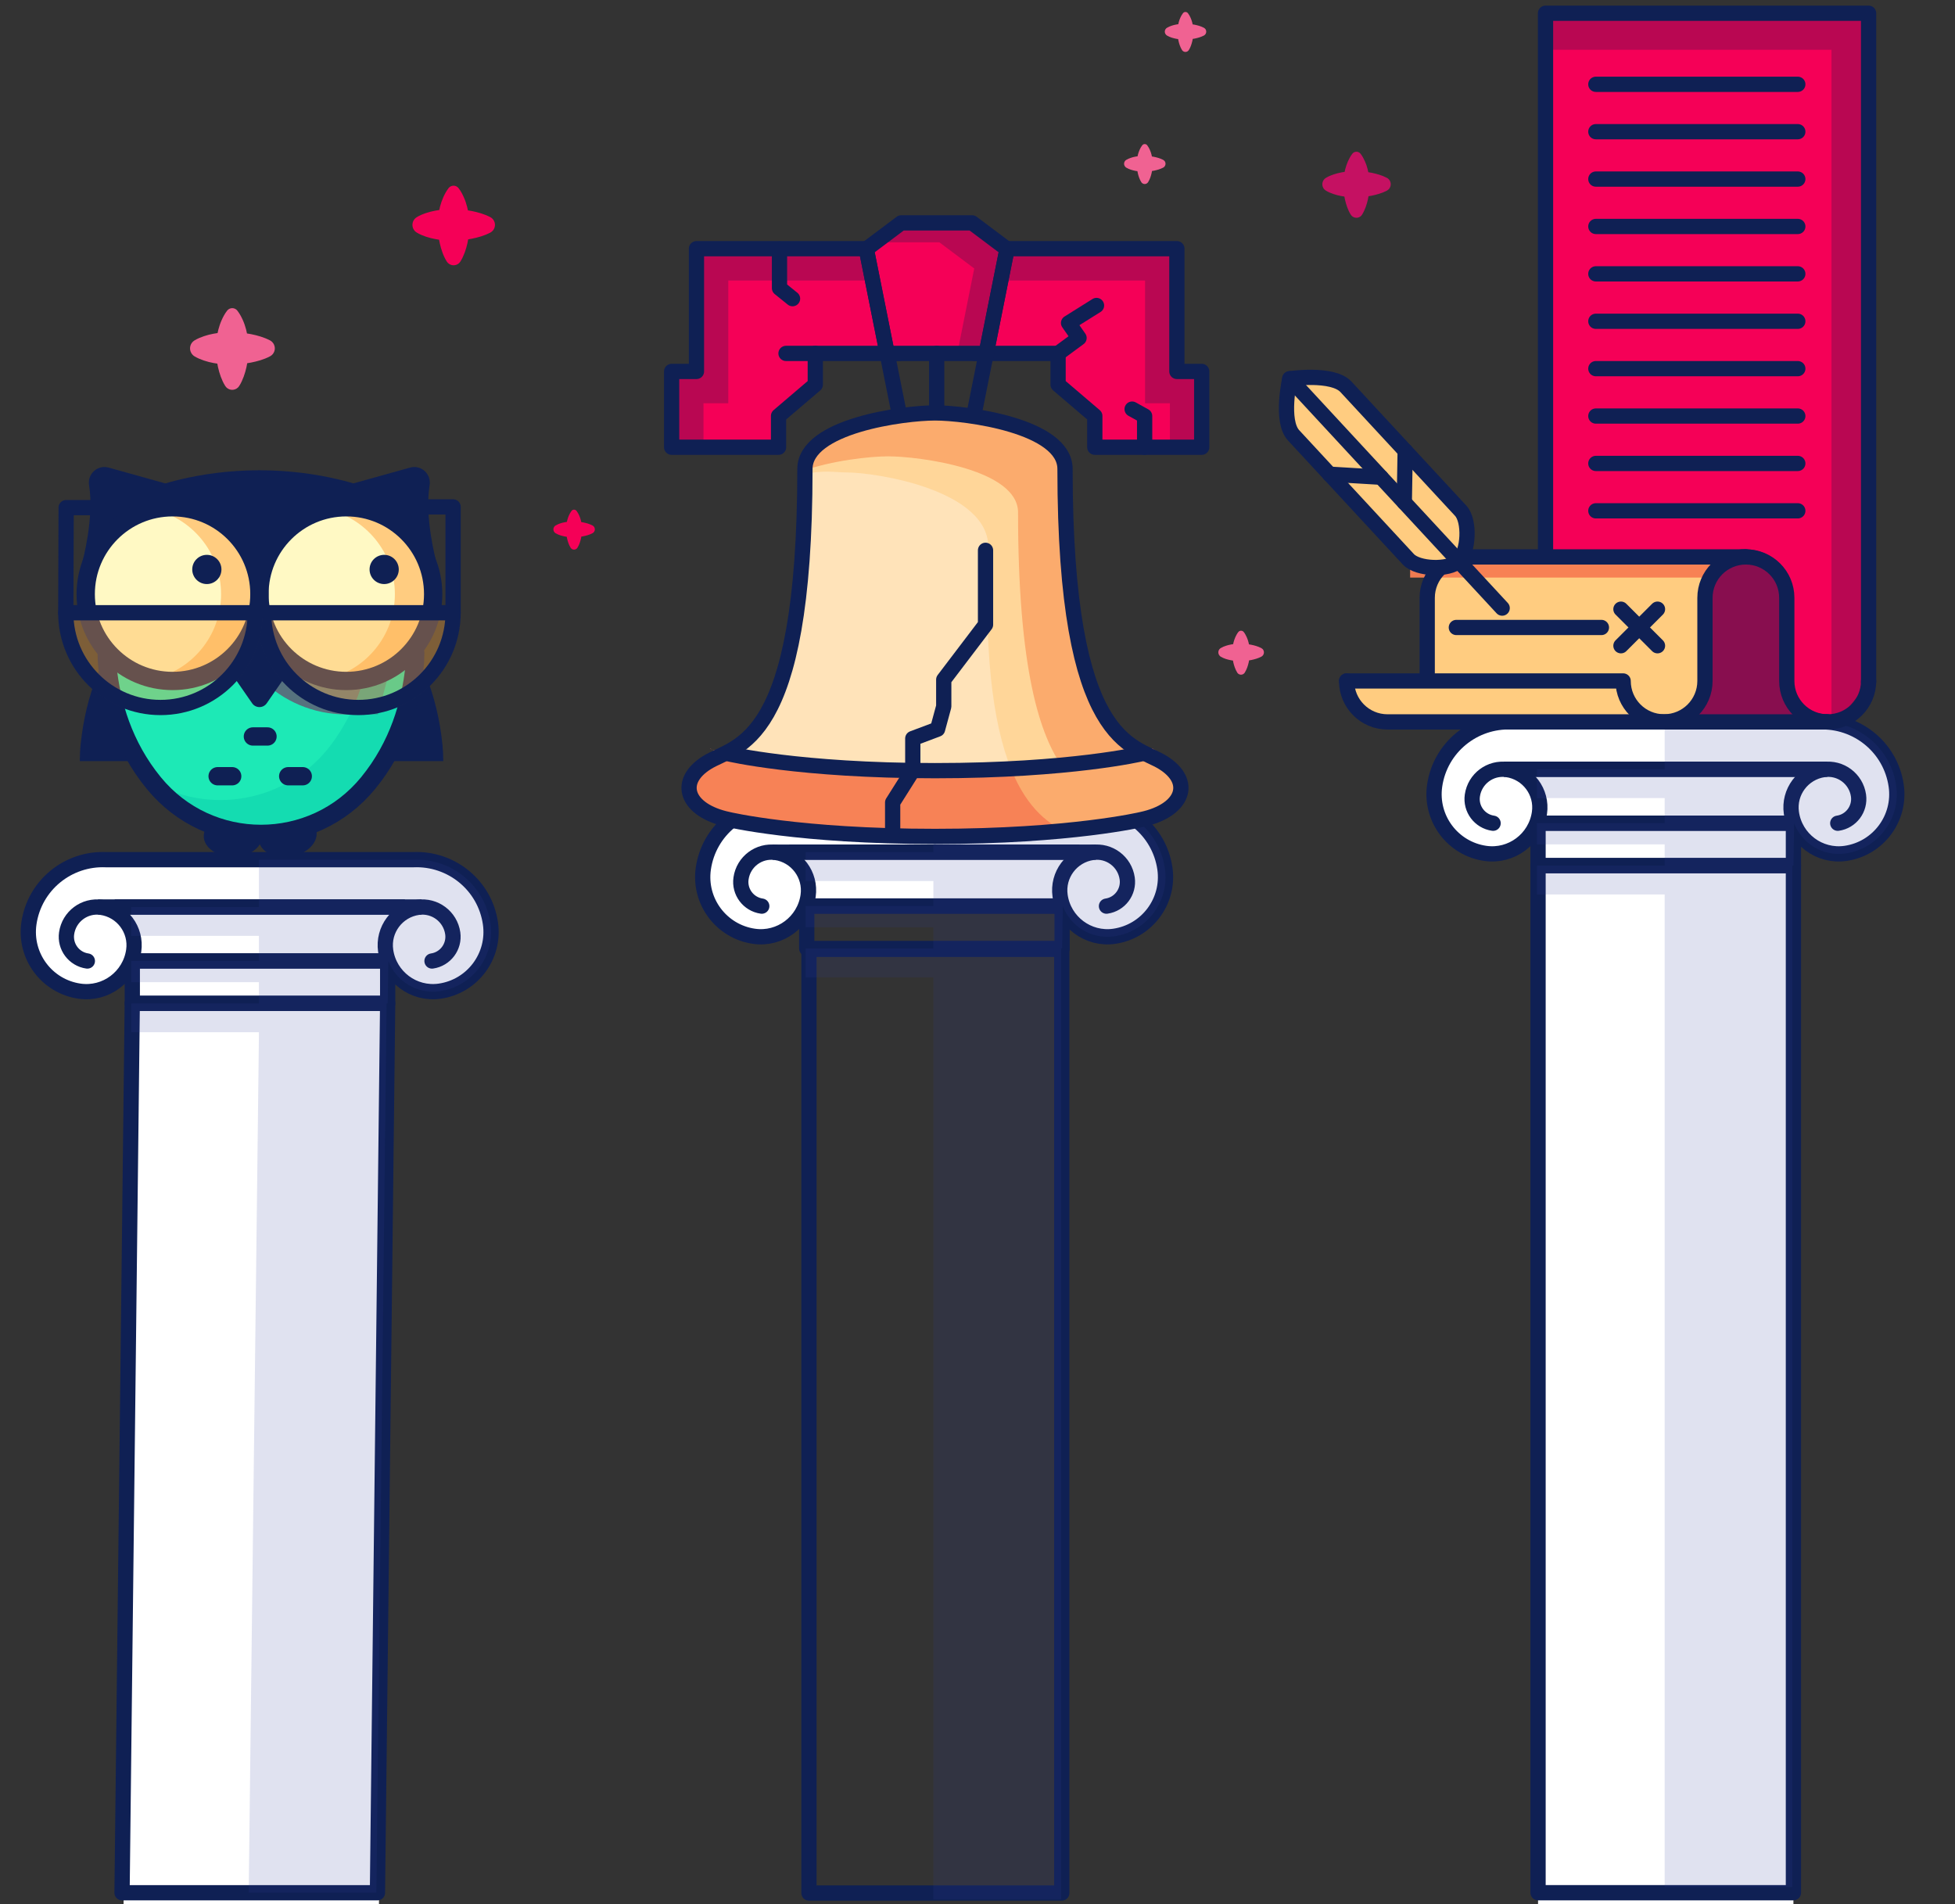 <svg width="348" height="339" viewBox="0 0 348 339" fill="none" xmlns="http://www.w3.org/2000/svg">
<rect x="0" y="0" width="348" height="339" fill="#333333" stroke="none"/>
<g clip-path="url(#clip0)">
<path d="M143.863 146.017H188.995V154.616H143.863V146.017Z" fill="white"/>
<path d="M23.503 171.067H68.634V179.665H23.503V171.067Z" fill="white"/>
<path d="M273.591 146.54H319.238V154.731H273.591V146.54Z" fill="white"/>
<path d="M265.779 146.553C263.397 146.214 261.741 144.001 262.087 141.619C262.514 138.64 265.276 136.57 268.256 136.998C271.982 137.534 274.567 140.988 274.031 144.707C273.359 149.363 269.043 152.593 264.394 151.921C258.578 151.087 254.54 145.691 255.375 139.868C256.359 133.041 262.358 128.222 269.104 128.514H323.805C330.55 128.222 336.55 133.041 337.534 139.868C338.369 145.684 334.331 151.08 328.514 151.921C323.859 152.593 319.543 149.363 318.877 144.707C318.341 140.981 320.927 137.534 324.653 136.998C327.632 136.57 330.394 138.64 330.822 141.619C331.161 144.001 329.512 146.214 327.13 146.553" fill="white"/>
<path d="M273.781 154.093H319.238V366.943H273.781V154.093Z" fill="white"/>
<path d="M273.781 154.093H319.238V336.943H273.781V154.093Z" stroke="#0F2054" stroke-width="2.715" stroke-miterlimit="10" stroke-linejoin="round"/>
<path d="M273.781 146.54H319.238V154.1H273.781V146.54Z" stroke="#0F2054" stroke-width="2.715" stroke-miterlimit="10" stroke-linejoin="round"/>
<path d="M273.78 146.54H318.864" stroke="#0F2054" stroke-width="2.715" stroke-miterlimit="10" stroke-linejoin="round"/>
<path d="M322.305 136.943H270.659" stroke="#0F2054" stroke-width="2.715" stroke-miterlimit="10" stroke-linejoin="round"/>
<path d="M325.271 136.943H267.693" stroke="#0F2054" stroke-width="2.715" stroke-miterlimit="10" stroke-linejoin="round"/>
<path d="M265.779 146.553C263.397 146.214 261.741 144.001 262.087 141.619C262.514 138.64 265.276 136.57 268.256 136.998C271.982 137.534 274.567 140.988 274.031 144.707C273.359 149.363 269.043 152.593 264.394 151.921C258.578 151.087 254.54 145.691 255.375 139.868C256.359 133.041 262.358 128.222 269.104 128.514H323.805C330.55 128.222 336.55 133.041 337.534 139.868C338.369 145.684 334.331 151.08 328.514 151.921C323.859 152.593 319.543 149.363 318.877 144.707C318.341 140.981 320.927 137.534 324.653 136.998C327.632 136.57 330.394 138.64 330.822 141.619C331.161 144.001 329.512 146.214 327.13 146.553" stroke="#0F2054" stroke-width="2.715" stroke-miterlimit="10" stroke-linecap="round" stroke-linejoin="round"/>
<path opacity="0.15" d="M273.59 142.081V136.943H296.319V128.521H323.805C330.551 128.229 336.55 133.048 337.534 139.875C338.369 145.691 334.331 151.087 328.515 151.928C324.504 152.505 320.751 150.184 319.36 146.553L319.237 154.093H319.047V335.943H296.319V159.733V159.231H273.59V154.093H296.319V150.313H273.59V146.533H296.319V142.081H273.59Z" fill="#303F9F"/>
<path d="M135.598 161.31C133.216 160.97 131.56 158.758 131.907 156.376C132.334 153.396 135.096 151.326 138.076 151.754C141.801 152.29 144.387 155.745 143.851 159.464C143.179 164.119 138.863 167.35 134.214 166.678C128.398 165.843 124.36 160.448 125.195 154.625C126.179 147.797 132.178 142.979 138.924 143.271H193.631C200.377 142.979 206.376 147.797 207.36 154.625C208.195 160.441 204.157 165.836 198.341 166.678C193.685 167.35 189.369 164.119 188.704 159.464C188.168 155.738 190.754 152.29 194.479 151.754C197.459 151.326 200.221 153.396 200.648 156.376C200.988 158.758 199.339 160.97 196.957 161.31" fill="white"/>
<path d="M144 169H189V337H144V169Z" stroke="#0F2054" stroke-width="2.715" stroke-miterlimit="10" stroke-linejoin="round"/>
<path d="M143.6 161.289H189.057V168.85H143.6V161.289Z" stroke="#0F2054" stroke-width="2.715" stroke-miterlimit="10" stroke-linejoin="round"/>
<path d="M143.6 161.289H188.684" stroke="#0F2054" stroke-width="2.715" stroke-miterlimit="10" stroke-linejoin="round"/>
<path d="M192.125 151.7H140.478" stroke="#0F2054" stroke-width="2.715" stroke-miterlimit="10" stroke-linejoin="round"/>
<path d="M195.097 151.7H137.512" stroke="#0F2054" stroke-width="2.715" stroke-miterlimit="10" stroke-linejoin="round"/>
<path d="M135.598 161.31C133.216 160.97 131.56 158.758 131.907 156.376C132.334 153.396 135.096 151.326 138.076 151.754C141.801 152.29 144.387 155.745 143.851 159.464C143.179 164.119 138.863 167.35 134.214 166.678C128.398 165.843 124.36 160.448 125.195 154.625C126.179 147.797 132.178 142.979 138.924 143.271H193.631C200.377 142.979 206.376 147.797 207.36 154.625C208.195 160.441 204.157 165.836 198.341 166.678C193.685 167.35 189.369 164.119 188.704 159.464C188.168 155.738 190.754 152.29 194.479 151.754C197.459 151.326 200.221 153.396 200.648 156.376C200.988 158.758 199.339 160.97 196.957 161.31" stroke="#0F2054" stroke-width="2.715" stroke-miterlimit="10" stroke-linecap="round" stroke-linejoin="round"/>
<path opacity="0.15" d="M143.41 156.837V151.7H166.145V143.278H193.631C200.377 142.986 206.376 147.804 207.36 154.632C208.195 160.448 204.157 165.843 198.341 166.685C194.33 167.262 190.577 164.941 189.186 161.31L189.064 168.85H188.874V338.126H166.145V174.489V173.987H143.417V168.85H166.145V165.07H143.417V161.289H166.145V156.837H143.41Z" fill="#303F9F"/>
<path opacity="0.15" d="M199.454 143.264C199.454 143.264 201.334 144.051 202.169 144.771C202.149 144.737 202.128 144.703 202.108 144.669C197.71 145.639 184.429 148.585 165.752 148.585C141.551 148.585 130.434 144.194 130.434 144.194L138.239 143.271L144.482 143.318L159.366 142.382H191.453L197.35 144.133L199.454 143.264Z" fill="#303F9F"/>
<path d="M15.549 171.08C13.167 170.741 11.511 168.528 11.857 166.146C12.284 163.167 15.047 161.097 18.026 161.524C21.752 162.061 24.338 165.515 23.801 169.234C23.13 173.89 18.813 177.12 14.164 176.448C8.348 175.614 4.31 170.218 5.145 164.395C6.129 157.568 12.128 152.749 18.874 153.041H73.575C80.321 152.749 86.32 157.568 87.304 164.395C88.139 170.211 84.101 175.607 78.285 176.448C73.629 177.12 69.313 173.89 68.648 169.234C68.111 165.508 70.697 162.061 74.423 161.524C77.402 161.097 80.165 163.167 80.592 166.146C80.931 168.528 79.282 170.741 76.9 171.08" fill="white"/>
<path d="M21.724 366.949H67.188L69.007 178.627H23.543L21.724 366.949Z" fill="white"/>
<path d="M21.724 336.949H67.188L69.007 178.627H23.543L21.724 336.949Z" stroke="#0F2054" stroke-width="2.715" stroke-miterlimit="10" stroke-linejoin="round"/>
<path d="M23.55 171.066H69.007V178.627H23.55V171.066Z" stroke="#0F2054" stroke-width="2.715" stroke-miterlimit="10" stroke-linejoin="round"/>
<path d="M23.544 171.066H68.635" stroke="#0F2054" stroke-width="2.715" stroke-miterlimit="10" stroke-linejoin="round"/>
<path d="M72.076 161.47H20.422" stroke="#0F2054" stroke-width="2.715" stroke-miterlimit="10" stroke-linejoin="round"/>
<path d="M75.041 161.47H17.456" stroke="#0F2054" stroke-width="2.715" stroke-miterlimit="10" stroke-linejoin="round"/>
<path d="M15.549 171.08C13.167 170.741 11.511 168.528 11.857 166.146C12.284 163.167 15.047 161.097 18.026 161.524C21.752 162.061 24.338 165.515 23.801 169.234C23.13 173.89 18.813 177.12 14.164 176.448C8.348 175.614 4.31 170.218 5.145 164.395C6.129 157.568 12.128 152.749 18.874 153.041H73.575C80.321 152.749 86.32 157.568 87.304 164.395C88.139 170.211 84.101 175.607 78.285 176.448C73.629 177.12 69.313 173.89 68.648 169.234C68.111 165.508 70.697 162.061 74.423 161.524C77.402 161.097 80.165 163.167 80.592 166.146C80.931 168.528 79.282 170.741 76.9 171.08" stroke="#0F2054" stroke-width="2.715" stroke-miterlimit="10" stroke-linecap="round" stroke-linejoin="round"/>
<path opacity="0.15" d="M23.36 166.608V161.47H46.089V153.048H73.574C80.32 152.756 86.32 157.575 87.304 164.402C88.139 170.218 84.1 175.613 78.284 176.455C74.273 177.032 70.52 174.711 69.129 171.08L69.007 178.62H68.817L66.998 336.943H44.27L46.089 184.26V183.757H23.36V178.62H46.089V174.84H23.36V171.06H46.089V166.608H23.36Z" fill="#303F9F"/>
<path opacity="0.55" d="M275.11 121.456V4.122V2.357H332.62V121.456H275.11Z" fill="white"/>
<path d="M275.11 128.514V4.122V2.357H332.62V121.456L327.069 128.514H275.11Z" fill="#F50057"/>
<path opacity="0.54" d="M323.153 2.357H332.62V11.377V121.456L330.204 126.641L326.017 128.514V8.859H275.11V2.493V2.357H323.153Z" fill="#880E4F"/>
<path d="M275.11 121.456V4.122V2.357H332.62V121.456" stroke="#0F2054" stroke-width="2.715" stroke-miterlimit="10" stroke-linecap="round" stroke-linejoin="round"/>
<path d="M325.169 128.514C321.145 128.514 317.887 125.257 317.887 121.232V113.828V106.424C317.887 102.399 314.63 99.142 310.605 99.142C306.581 99.142 303.323 102.399 303.323 106.424V121.225C303.323 125.25 300.065 128.507 296.041 128.507H325.169V128.514Z" stroke="#0F2054" stroke-width="2.715" stroke-miterlimit="10" stroke-linecap="round" stroke-linejoin="round"/>
<path d="M254.052 121.232V106.431C254.052 102.406 257.309 99.148 261.334 99.148H310.781C314.806 99.148 318.063 102.406 318.063 106.431V113.835V121.239C318.063 124.877 320.737 127.883 324.219 128.426L325.345 128.521H296.224H246.993C242.969 128.521 239.711 125.263 239.711 121.239H254.052" fill="white"/>
<path d="M254.052 121.232V106.431C254.052 102.406 257.309 99.148 261.334 99.148H310.781C314.806 99.148 318.063 102.406 318.063 106.431V113.835V121.239C318.063 124.877 320.737 127.883 324.219 128.426L325.345 128.521H296.224H246.993C242.969 128.521 239.711 125.263 239.711 121.239H254.052" fill="#FFCC80"/>
<path opacity="0.96" d="M251.011 102.827H304.279L310.781 99.142H251.011V102.827Z" fill="#F67E53"/>
<path opacity="0.53" d="M325.169 128.514C321.145 128.514 317.887 125.257 317.887 121.232V113.828V106.424C317.887 102.399 314.63 99.142 310.605 99.142C306.581 99.142 303.323 102.399 303.323 106.424V121.225C303.323 125.25 300.065 128.507 296.041 128.507" fill="#F67E53"/>
<path d="M325.169 128.514C321.145 128.514 317.887 125.257 317.887 121.232V113.828V106.424C317.887 102.399 314.63 99.142 310.605 99.142C306.581 99.142 303.323 102.399 303.323 106.424V121.225C303.323 125.25 300.065 128.507 296.041 128.507" fill="#880E4F"/>
<path d="M239.705 121.232C239.705 125.257 242.962 128.514 246.987 128.514H325.339" stroke="#0F2054" stroke-width="2.715" stroke-miterlimit="10" stroke-linecap="round" stroke-linejoin="round"/>
<path d="M310.781 99.142H261.334C257.309 99.142 254.051 102.399 254.051 106.424V120.547" stroke="#0F2054" stroke-width="2.715" stroke-miterlimit="10" stroke-linecap="round" stroke-linejoin="round"/>
<path d="M332.62 121.232C332.62 125.257 329.363 128.514 325.338 128.514C321.314 128.514 318.056 125.257 318.056 121.232V113.828V106.424C318.056 102.399 314.798 99.142 310.774 99.142C306.749 99.142 303.492 102.399 303.492 106.424V121.225C303.492 125.25 300.234 128.507 296.21 128.507C292.185 128.507 288.928 125.25 288.928 121.225H239.697" stroke="#0F2054" stroke-width="2.715" stroke-miterlimit="10" stroke-linecap="round" stroke-linejoin="round"/>
<path d="M320.018 15.008H284.069" stroke="#0F2054" stroke-width="2.715" stroke-miterlimit="10" stroke-linecap="round" stroke-linejoin="round"/>
<path d="M320.018 23.443H284.069" stroke="#0F2054" stroke-width="2.715" stroke-miterlimit="10" stroke-linecap="round" stroke-linejoin="round"/>
<path d="M320.018 31.879H284.069" stroke="#0F2054" stroke-width="2.715" stroke-miterlimit="10" stroke-linecap="round" stroke-linejoin="round"/>
<path d="M320.018 40.315H284.069" stroke="#0F2054" stroke-width="2.715" stroke-miterlimit="10" stroke-linecap="round" stroke-linejoin="round"/>
<path d="M320.018 65.629H284.069" stroke="#0F2054" stroke-width="2.715" stroke-miterlimit="10" stroke-linecap="round" stroke-linejoin="round"/>
<path d="M320.018 74.065H284.069" stroke="#0F2054" stroke-width="2.715" stroke-miterlimit="10" stroke-linecap="round" stroke-linejoin="round"/>
<path d="M320.018 82.501H284.069" stroke="#0F2054" stroke-width="2.715" stroke-miterlimit="10" stroke-linecap="round" stroke-linejoin="round"/>
<path d="M320.018 90.936H284.069" stroke="#0F2054" stroke-width="2.715" stroke-miterlimit="10" stroke-linecap="round" stroke-linejoin="round"/>
<path d="M320.018 57.193H284.069" stroke="#0F2054" stroke-width="2.715" stroke-miterlimit="10" stroke-linecap="round" stroke-linejoin="round"/>
<path d="M320.018 48.751H284.069" stroke="#0F2054" stroke-width="2.715" stroke-miterlimit="10" stroke-linecap="round" stroke-linejoin="round"/>
<path d="M295.043 108.446L288.535 114.955" stroke="#0F2054" stroke-width="2.715" stroke-miterlimit="10" stroke-linecap="round" stroke-linejoin="round"/>
<path d="M288.535 108.446L295.043 114.955" stroke="#0F2054" stroke-width="2.715" stroke-miterlimit="10" stroke-linecap="round" stroke-linejoin="round"/>
<path d="M285.06 111.704H259.237" stroke="#0F2054" stroke-width="2.715" stroke-miterlimit="10" stroke-linecap="round" stroke-linejoin="round"/>
<path d="M41.456 152.533C38.585 152.525 36.262 150.872 36.267 148.84C36.273 146.809 38.605 145.168 41.476 145.176C44.347 145.184 46.67 146.837 46.665 148.868C46.659 150.9 44.327 152.54 41.456 152.533Z" fill="#0F2054"/>
<path d="M46.072 149.692C45.744 147.687 47.775 145.687 50.609 145.224C53.442 144.761 56.005 146.01 56.333 148.015C56.66 150.02 54.629 152.021 51.796 152.484C48.962 152.947 46.399 151.697 46.072 149.692Z" fill="#0F2054"/>
<path d="M69.395 109.695C63.742 102.773 55.374 98.802 46.449 98.802C37.525 98.802 29.163 102.773 23.503 109.695C18.339 116.013 15.258 123.696 14.355 132.518C14.253 133.482 14.206 134.487 14.206 135.498H49.727" fill="#0F2054"/>
<path d="M23.714 109.695C29.367 102.773 37.735 98.802 46.66 98.802C55.584 98.802 63.945 102.773 69.605 109.695C74.77 116.013 77.851 123.696 78.754 132.518C78.855 133.482 78.903 134.487 78.903 135.498H43.382" fill="#0F2054"/>
<path d="M73.915 116.196C73.915 117.024 73.874 117.846 73.792 118.667C73.121 125.216 70.962 132.756 65.547 139.386C55.672 151.473 37.239 151.473 27.365 139.386C21.942 132.756 19.784 125.216 19.119 118.667C19.038 117.846 18.997 117.024 18.997 116.196" fill="#1DE9B6"/>
<path opacity="0.54" d="M40.219 105.765C40.219 117.595 49.808 127.184 61.637 127.184H67.284L71.356 111.697L40.219 105.765Z" fill="#880E4F"/>
<path d="M14.668 99.99C14.668 99.99 16.805 92.219 15.855 86.376C15.53 84.367 17.375 82.698 19.337 83.24L49.537 91.669" fill="#0F2054"/>
<path d="M77.661 99.99C77.661 99.99 75.523 92.219 76.473 86.376C76.799 84.367 74.953 82.698 72.991 83.24L42.791 91.669" fill="#0F2054"/>
<path d="M64.868 88.419C64.868 88.419 57.2 85.344 46.178 85.344C35.157 85.344 27.488 88.419 27.488 88.419L41.441 105.765L64.868 88.419Z" fill="#0F2054"/>
<path opacity="0.54" d="M59.038 132.437C63.117 126.933 65.079 120.954 65.886 115.423L73.121 115.077C73.161 115.905 73.161 116.726 73.114 117.554C72.754 124.123 70.963 131.758 65.859 138.64C56.568 151.182 38.163 152.057 27.725 140.452C27.229 139.902 26.768 139.346 26.327 138.782C36.88 145.291 51.2 143.017 59.038 132.437Z" fill="#0DD2AD"/>
<path d="M61.645 121.225C53.106 121.225 46.184 114.304 46.184 105.765C46.184 97.227 53.106 90.305 61.645 90.305C70.183 90.305 77.105 97.227 77.105 105.765C77.105 114.304 70.183 121.225 61.645 121.225Z" fill="#FFF9C4"/>
<path d="M30.718 121.225C22.179 121.225 15.258 114.304 15.258 105.765C15.258 97.227 22.179 90.305 30.718 90.305C39.256 90.305 46.178 97.227 46.178 105.765C46.178 114.304 39.256 121.225 30.718 121.225Z" fill="#FFF9C4"/>
<path d="M73.915 116.196C73.915 117.024 73.874 117.846 73.792 118.667C73.121 125.216 70.962 132.756 65.547 139.386C55.672 151.473 37.239 151.473 27.365 139.386C21.942 132.756 19.784 125.216 19.119 118.667C19.038 117.846 18.997 117.024 18.997 116.196" stroke="#0F2054" stroke-width="3.257" stroke-miterlimit="10" stroke-linecap="round" stroke-linejoin="round"/>
<path d="M40.504 118.877L44.882 125.196C45.513 126.105 46.85 126.105 47.481 125.196L51.858 118.877C52.259 118.3 52.232 117.527 51.791 116.984L47.413 111.575C46.782 110.794 45.588 110.794 44.956 111.575L40.579 116.984C40.131 117.527 40.104 118.3 40.504 118.877Z" fill="#0F2054"/>
<path d="M64.868 88.419C64.868 88.419 57.2 85.344 46.178 85.344C35.157 85.344 27.488 88.419 27.488 88.419" stroke="#0F2054" stroke-width="3.257" stroke-miterlimit="10" stroke-linecap="round" stroke-linejoin="round"/>
<path d="M70.291 105.765C70.291 98.307 65.011 92.084 57.98 90.624C58.998 90.414 60.05 90.299 61.129 90.299C69.666 90.299 76.589 97.221 76.589 105.759C76.589 114.296 69.666 121.219 61.129 121.219C60.05 121.219 58.998 121.11 57.98 120.893C65.011 119.447 70.291 113.224 70.291 105.765Z" fill="#FFCC80"/>
<path d="M39.35 105.765C39.35 98.307 34.07 92.084 27.039 90.624C28.057 90.414 29.109 90.299 30.188 90.299C38.726 90.299 45.648 97.221 45.648 105.759C45.648 114.296 38.726 121.219 30.188 121.219C29.109 121.219 28.057 121.11 27.039 120.893C34.07 119.447 39.35 113.224 39.35 105.765Z" fill="#FFCC80"/>
<path d="M30.718 121.225C22.179 121.225 15.258 114.304 15.258 105.765C15.258 97.227 22.179 90.305 30.718 90.305C39.256 90.305 46.178 97.227 46.178 105.765C46.178 114.304 39.256 121.225 30.718 121.225Z" stroke="#0F2054" stroke-width="3.257" stroke-miterlimit="10" stroke-linecap="round" stroke-linejoin="round"/>
<path d="M61.645 121.225C53.106 121.225 46.184 114.304 46.184 105.765C46.184 97.227 53.106 90.305 61.645 90.305C70.183 90.305 77.105 97.227 77.105 105.765C77.105 114.304 70.183 121.225 61.645 121.225Z" stroke="#0F2054" stroke-width="3.257" stroke-miterlimit="10" stroke-linecap="round" stroke-linejoin="round"/>
<path d="M47.617 131.107H45.017" stroke="#0F2054" stroke-width="3.257" stroke-miterlimit="10" stroke-linecap="round" stroke-linejoin="round"/>
<path d="M53.894 138.185H51.302" stroke="#0F2054" stroke-width="3.257" stroke-miterlimit="10" stroke-linecap="round" stroke-linejoin="round"/>
<path d="M41.332 138.185H38.739" stroke="#0F2054" stroke-width="3.257" stroke-miterlimit="10" stroke-linecap="round" stroke-linejoin="round"/>
<path d="M68.384 103.974C66.948 103.974 65.785 102.81 65.785 101.374C65.785 99.939 66.948 98.775 68.384 98.775C69.819 98.775 70.983 99.939 70.983 101.374C70.983 102.81 69.819 103.974 68.384 103.974Z" fill="#0F2054"/>
<path d="M36.819 103.974C35.384 103.974 34.22 102.81 34.22 101.374C34.22 99.939 35.384 98.775 36.819 98.775C38.255 98.775 39.419 99.939 39.419 101.374C39.419 102.81 38.255 103.974 36.819 103.974Z" fill="#0F2054"/>
<path opacity="0.36" d="M45.654 109.084C45.654 119.101 53.771 127.218 63.788 127.218C73.805 127.218 81.922 119.101 81.922 109.084H45.654Z" fill="#FFAB40"/>
<path d="M46.922 109.084C46.922 118.402 54.476 125.949 63.787 125.949C73.098 125.949 80.652 118.395 80.652 109.084H46.922Z" stroke="#0F2054" stroke-width="2.715" stroke-miterlimit="10" stroke-linecap="round" stroke-linejoin="round"/>
<path opacity="0.36" d="M10.438 109.084C10.438 119.101 18.555 127.218 28.572 127.218C38.589 127.218 46.706 119.101 46.706 109.084H10.438Z" fill="#FFAB40"/>
<path d="M11.707 109.084C11.707 118.402 19.261 125.949 28.572 125.949C37.883 125.949 45.437 118.395 45.437 109.084H11.707Z" stroke="#0F2054" stroke-width="2.715" stroke-miterlimit="10" stroke-linecap="round" stroke-linejoin="round"/>
<path d="M11.708 109.084L11.776 90.367H17.524" stroke="#0F2054" stroke-width="2.715" stroke-miterlimit="10" stroke-linecap="round" stroke-linejoin="round"/>
<path d="M80.652 109.084V90.237H74.904" stroke="#0F2054" stroke-width="2.715" stroke-miterlimit="10" stroke-linecap="round" stroke-linejoin="round"/>
<path d="M259.652 99.888C261.45 98.225 261.681 92.728 260.018 90.93L239.59 68.866C237.215 66.301 229.593 67.421 229.593 67.421C229.593 67.421 227.89 74.934 230.265 77.499L250.693 99.562C252.356 101.368 257.853 101.558 259.652 99.888Z" fill="#FFCC80"/>
<path d="M259.652 99.888C261.45 98.225 261.681 92.728 260.018 90.93L239.59 68.866C237.215 66.301 229.593 67.421 229.593 67.421C229.593 67.421 227.89 74.934 230.265 77.499L250.693 99.562C252.356 101.368 257.853 101.558 259.652 99.888Z" stroke="#0F2054" stroke-width="2.715" stroke-miterlimit="10" stroke-linecap="round" stroke-linejoin="round"/>
<path d="M229.586 67.421L267.395 108.256" stroke="#0F2054" stroke-width="2.715" stroke-miterlimit="10" stroke-linecap="round" stroke-linejoin="round"/>
<path d="M236.658 84.415L245.826 84.958" stroke="#0F2054" stroke-width="2.715" stroke-miterlimit="10" stroke-linecap="round" stroke-linejoin="round"/>
<path d="M250.129 80.248L249.973 89.437" stroke="#0F2054" stroke-width="2.715" stroke-miterlimit="10" stroke-linecap="round" stroke-linejoin="round"/>
<path d="M216.997 116.59C216.746 116.169 216.882 115.62 217.302 115.369C217.601 115.185 217.906 115.07 218.205 114.968C218.504 114.866 218.809 114.792 219.108 114.737C219.243 114.71 219.372 114.69 219.508 114.67C219.528 114.554 219.556 114.446 219.583 114.33C219.664 114.032 219.766 113.726 219.895 113.428C220.031 113.129 220.187 112.824 220.418 112.525C220.451 112.484 220.485 112.444 220.533 112.41C220.804 112.199 221.191 112.253 221.402 112.525C221.632 112.824 221.788 113.129 221.924 113.428C222.06 113.726 222.155 114.032 222.236 114.33C222.27 114.459 222.297 114.581 222.325 114.71C222.454 114.731 222.589 114.751 222.718 114.778C223.322 114.9 223.919 115.063 224.523 115.375C224.673 115.457 224.809 115.579 224.89 115.742C225.107 116.163 224.944 116.678 224.523 116.902C223.919 117.215 223.322 117.371 222.718 117.5C222.596 117.527 222.474 117.54 222.345 117.561C222.325 117.69 222.304 117.819 222.27 117.941C222.202 118.239 222.114 118.545 222.006 118.843C221.89 119.142 221.761 119.447 221.571 119.746C221.51 119.834 221.429 119.922 221.334 119.983C220.967 120.221 220.479 120.112 220.241 119.746C220.051 119.447 219.922 119.142 219.807 118.843C219.698 118.545 219.61 118.239 219.542 117.941C219.515 117.825 219.495 117.71 219.474 117.595C219.345 117.574 219.223 117.554 219.094 117.534C218.796 117.479 218.49 117.398 218.192 117.303C217.893 117.201 217.588 117.079 217.289 116.902C217.18 116.828 217.072 116.719 216.997 116.59Z" fill="#F06292"/>
<path d="M235.572 33.488C235.192 32.856 235.396 32.035 236.034 31.655C236.489 31.384 236.937 31.207 237.391 31.051C237.846 30.902 238.294 30.787 238.749 30.698C238.952 30.658 239.149 30.63 239.353 30.596C239.387 30.427 239.42 30.257 239.468 30.087C239.59 29.633 239.739 29.185 239.936 28.73C240.14 28.276 240.371 27.828 240.717 27.373C240.764 27.312 240.825 27.251 240.886 27.203C241.294 26.891 241.877 26.966 242.189 27.373C242.536 27.828 242.766 28.276 242.97 28.73C243.173 29.185 243.323 29.633 243.438 30.087C243.486 30.277 243.526 30.468 243.567 30.658C243.764 30.685 243.961 30.719 244.158 30.759C245.06 30.949 245.963 31.187 246.865 31.655C247.096 31.771 247.286 31.961 247.415 32.205C247.741 32.836 247.497 33.617 246.865 33.942C245.963 34.411 245.06 34.648 244.158 34.838C243.974 34.872 243.784 34.906 243.601 34.933C243.567 35.123 243.533 35.313 243.492 35.51C243.391 35.965 243.262 36.413 243.099 36.867C242.929 37.315 242.732 37.77 242.447 38.225C242.359 38.36 242.237 38.489 242.088 38.584C241.538 38.937 240.805 38.774 240.452 38.225C240.16 37.777 239.97 37.322 239.8 36.867C239.638 36.413 239.509 35.965 239.407 35.51C239.366 35.34 239.339 35.164 239.312 34.994C239.122 34.967 238.932 34.94 238.742 34.899C238.287 34.818 237.839 34.702 237.384 34.546C236.93 34.39 236.482 34.214 236.027 33.942C235.851 33.84 235.688 33.684 235.572 33.488Z" fill="#C51162"/>
<path d="M98.624 94.649C98.394 94.269 98.522 93.767 98.903 93.543C99.174 93.38 99.452 93.271 99.724 93.176C99.995 93.081 100.273 93.013 100.545 92.966C100.667 92.939 100.789 92.925 100.911 92.905C100.932 92.803 100.952 92.701 100.979 92.593C101.054 92.321 101.142 92.043 101.264 91.771C101.386 91.5 101.529 91.222 101.739 90.95C101.766 90.916 101.8 90.876 101.841 90.848C102.085 90.658 102.438 90.706 102.628 90.95C102.839 91.222 102.981 91.5 103.103 91.771C103.226 92.043 103.314 92.321 103.388 92.593C103.416 92.708 103.443 92.823 103.463 92.939C103.585 92.959 103.701 92.979 103.823 93C104.373 93.115 104.915 93.258 105.465 93.543C105.601 93.617 105.723 93.726 105.798 93.875C105.995 94.255 105.845 94.73 105.465 94.927C104.915 95.212 104.373 95.355 103.823 95.47C103.707 95.49 103.599 95.511 103.483 95.524C103.463 95.64 103.443 95.755 103.416 95.87C103.355 96.142 103.273 96.42 103.178 96.692C103.076 96.963 102.961 97.241 102.784 97.513C102.73 97.594 102.656 97.669 102.567 97.73C102.235 97.947 101.794 97.845 101.576 97.513C101.4 97.241 101.285 96.963 101.183 96.692C101.081 96.42 101.006 96.142 100.945 95.87C100.925 95.769 100.905 95.66 100.884 95.558C100.769 95.545 100.653 95.524 100.538 95.504C100.267 95.45 99.988 95.382 99.717 95.294C99.445 95.199 99.167 95.09 98.896 94.927C98.794 94.866 98.692 94.771 98.624 94.649Z" fill="#F50057"/>
<path d="M207.456 6.049C207.225 5.669 207.354 5.167 207.734 4.943C208.005 4.78 208.284 4.672 208.555 4.577C208.826 4.482 209.105 4.414 209.376 4.366C209.498 4.339 209.62 4.325 209.743 4.305C209.763 4.203 209.783 4.101 209.811 3.993C209.885 3.721 209.973 3.443 210.096 3.172C210.218 2.9 210.36 2.622 210.571 2.351C210.598 2.317 210.632 2.276 210.672 2.249C210.917 2.059 211.27 2.106 211.46 2.351C211.67 2.622 211.813 2.9 211.935 3.172C212.057 3.443 212.145 3.721 212.22 3.993C212.247 4.108 212.274 4.224 212.294 4.339C212.417 4.359 212.532 4.38 212.654 4.4C213.204 4.515 213.747 4.658 214.296 4.943C214.432 5.018 214.554 5.126 214.629 5.276C214.826 5.656 214.677 6.131 214.296 6.327C213.747 6.613 213.204 6.755 212.654 6.87C212.539 6.891 212.43 6.911 212.315 6.925C212.294 7.04 212.274 7.155 212.247 7.271C212.186 7.542 212.104 7.821 212.009 8.092C211.908 8.363 211.792 8.642 211.616 8.913C211.561 8.995 211.487 9.069 211.399 9.13C211.066 9.348 210.625 9.246 210.408 8.913C210.231 8.642 210.116 8.363 210.014 8.092C209.912 7.821 209.838 7.542 209.777 7.271C209.756 7.169 209.736 7.06 209.715 6.959C209.6 6.945 209.485 6.925 209.369 6.904C209.098 6.85 208.82 6.782 208.548 6.694C208.277 6.599 207.998 6.49 207.727 6.327C207.625 6.26 207.523 6.171 207.456 6.049Z" fill="#F06292"/>
<path d="M200.207 29.565C199.976 29.185 200.105 28.683 200.485 28.459C200.756 28.296 201.035 28.187 201.306 28.092C201.578 27.997 201.856 27.929 202.127 27.882C202.25 27.855 202.372 27.841 202.494 27.821C202.514 27.719 202.535 27.617 202.562 27.509C202.636 27.237 202.725 26.959 202.847 26.688C202.969 26.416 203.111 26.138 203.322 25.866C203.349 25.832 203.383 25.792 203.424 25.765C203.668 25.574 204.021 25.622 204.211 25.866C204.421 26.138 204.564 26.416 204.686 26.688C204.808 26.959 204.896 27.237 204.971 27.509C204.998 27.624 205.025 27.739 205.046 27.855C205.168 27.875 205.283 27.895 205.405 27.916C205.955 28.031 206.498 28.174 207.048 28.459C207.183 28.533 207.306 28.642 207.38 28.791C207.577 29.171 207.428 29.646 207.048 29.843C206.498 30.128 205.955 30.271 205.405 30.386C205.29 30.407 205.181 30.427 205.066 30.441C205.046 30.556 205.025 30.671 204.998 30.787C204.937 31.058 204.856 31.336 204.761 31.608C204.659 31.879 204.543 32.157 204.367 32.429C204.313 32.51 204.238 32.585 204.15 32.646C203.817 32.863 203.376 32.761 203.159 32.429C202.982 32.157 202.867 31.879 202.765 31.608C202.664 31.336 202.589 31.058 202.528 30.787C202.507 30.685 202.487 30.576 202.467 30.474C202.351 30.461 202.236 30.441 202.121 30.42C201.849 30.366 201.571 30.298 201.299 30.21C201.028 30.115 200.75 30.006 200.478 29.843C200.376 29.782 200.281 29.687 200.207 29.565Z" fill="#F06292"/>
<path d="M34.063 62.867C33.594 62.08 33.846 61.069 34.633 60.593C35.189 60.261 35.753 60.037 36.309 59.847C36.866 59.657 37.429 59.514 37.986 59.413C38.237 59.365 38.481 59.324 38.732 59.29C38.773 59.08 38.82 58.87 38.874 58.659C39.024 58.103 39.207 57.539 39.458 56.983C39.709 56.426 39.994 55.863 40.429 55.307C40.49 55.232 40.558 55.157 40.639 55.096C41.141 54.709 41.867 54.804 42.254 55.307C42.682 55.863 42.974 56.426 43.225 56.983C43.476 57.539 43.659 58.103 43.808 58.659C43.87 58.897 43.917 59.127 43.965 59.365C44.209 59.399 44.453 59.44 44.697 59.487C45.817 59.718 46.937 60.017 48.057 60.593C48.342 60.743 48.579 60.974 48.742 61.279C49.15 62.066 48.844 63.03 48.057 63.437C46.937 64.021 45.817 64.312 44.697 64.543C44.467 64.591 44.236 64.625 44.005 64.659C43.965 64.896 43.924 65.134 43.87 65.371C43.747 65.928 43.584 66.491 43.381 67.047C43.17 67.604 42.933 68.167 42.573 68.724C42.465 68.894 42.315 69.05 42.132 69.165C41.447 69.606 40.544 69.403 40.103 68.724C39.743 68.167 39.506 67.604 39.295 67.047C39.092 66.491 38.929 65.928 38.807 65.371C38.759 65.161 38.725 64.944 38.684 64.733C38.447 64.699 38.216 64.665 37.979 64.618C37.422 64.516 36.859 64.374 36.302 64.184C35.746 63.994 35.183 63.77 34.626 63.437C34.409 63.301 34.205 63.111 34.063 62.867Z" fill="#F06292"/>
<path d="M73.642 40.858C73.188 40.098 73.432 39.107 74.199 38.652C74.742 38.327 75.285 38.109 75.835 37.926C76.377 37.743 76.92 37.607 77.47 37.505C77.714 37.458 77.952 37.417 78.196 37.383C78.237 37.179 78.278 36.976 78.332 36.766C78.475 36.223 78.658 35.68 78.902 35.13C79.146 34.587 79.425 34.044 79.845 33.494C79.9 33.42 79.974 33.345 80.049 33.291C80.538 32.911 81.243 33.006 81.624 33.494C82.044 34.037 82.323 34.58 82.567 35.13C82.811 35.673 82.988 36.216 83.137 36.766C83.198 36.996 83.246 37.22 83.293 37.451C83.531 37.485 83.768 37.526 84.006 37.573C85.091 37.797 86.184 38.089 87.27 38.652C87.548 38.795 87.779 39.019 87.935 39.317C88.329 40.077 88.03 41.021 87.27 41.414C86.184 41.978 85.091 42.27 84.006 42.493C83.782 42.534 83.558 42.575 83.334 42.609C83.293 42.84 83.252 43.07 83.205 43.301C83.083 43.844 82.927 44.387 82.73 44.937C82.526 45.48 82.289 46.023 81.942 46.572C81.834 46.735 81.691 46.891 81.515 47C80.85 47.427 79.968 47.231 79.54 46.572C79.194 46.029 78.956 45.486 78.753 44.937C78.556 44.394 78.4 43.851 78.278 43.301C78.23 43.091 78.196 42.887 78.162 42.677C77.931 42.643 77.708 42.609 77.477 42.561C76.934 42.459 76.391 42.324 75.841 42.141C75.298 41.957 74.755 41.74 74.206 41.414C73.975 41.279 73.778 41.089 73.642 40.858Z" fill="#F50057"/>
<path d="M166.43 148.901C190.631 148.901 203.247 145.881 203.247 145.881C210.672 144.28 212.525 139.176 206.994 135.742C201.714 132.457 189.579 133 189.579 83.492C189.579 75.768 171.934 73.508 166.43 73.508C160.926 73.508 143.281 75.768 143.281 83.492C143.281 133 131.146 132.464 125.866 135.742C120.335 139.176 122.188 144.286 129.612 145.881C129.612 145.881 142.229 148.901 166.43 148.901Z" fill="white"/>
<path d="M173.542 44.272H209.491V66.124H213.909V79.616H194.879V74.044L188.344 68.466V62.914H173.542V44.272Z" fill="#F50057"/>
<path opacity="0.54" d="M208.249 71.791H203.824V49.938H173.542V44.272H209.491V66.124H213.909V79.616H208.249V71.791Z" fill="#880E4F"/>
<path d="M173.542 44.272H209.491V66.124H213.909V79.616H194.879V74.044L188.344 68.466V62.914H173.542V44.272Z" stroke="#0F2054" stroke-width="2.715" stroke-miterlimit="10" stroke-linecap="round" stroke-linejoin="round"/>
<path d="M188.345 62.914L192.078 60.166L190.211 57.499L195.186 54.383" stroke="#0F2054" stroke-width="2.715" stroke-miterlimit="10" stroke-linecap="round" stroke-linejoin="round"/>
<path d="M203.75 79.616V74.065L201.524 72.83" stroke="#0F2054" stroke-width="2.715" stroke-miterlimit="10" stroke-linecap="round" stroke-linejoin="round"/>
<path d="M159.922 44.272H123.973V66.124H119.555V79.616H138.585V74.044L145.127 68.466V62.914H159.922V44.272Z" fill="#F50057"/>
<path opacity="0.54" d="M125.222 71.791H129.64V49.938H159.922V44.272H123.973V66.124H119.555V79.616H125.222V71.791Z" fill="#880E4F"/>
<path d="M159.922 44.272H123.973V66.124H119.555V79.616H138.585V74.044L145.127 68.466V62.914H159.922V44.272Z" stroke="#0F2054" stroke-width="2.715" stroke-miterlimit="10" stroke-linecap="round" stroke-linejoin="round"/>
<path d="M138.755 44.339V51.296L141.076 53.169" stroke="#0F2054" stroke-width="2.715" stroke-miterlimit="10" stroke-linecap="round" stroke-linejoin="round"/>
<path d="M145.127 62.914H139.915" stroke="#0F2054" stroke-width="2.715" stroke-miterlimit="10" stroke-linecap="round" stroke-linejoin="round"/>
<path opacity="0.55" d="M166.43 148.901C190.631 148.901 203.247 145.881 203.247 145.881C210.672 144.28 212.525 139.176 206.994 135.742C201.714 132.457 189.579 133 189.579 83.492C189.579 75.768 171.934 73.508 166.43 73.508C160.926 73.508 143.281 75.768 143.281 83.492C143.281 133 131.146 132.464 125.866 135.742C120.335 139.176 122.188 144.286 129.612 145.881C129.612 145.881 142.229 148.901 166.43 148.901Z" fill="#FFCC80"/>
<path d="M129.612 134.493C128.554 134.222 127.624 133.869 126.796 133.448C127.699 133.787 129.735 134.405 129.612 134.493Z" fill="#F67E53"/>
<path opacity="0.96" d="M129.612 134.493C129.612 134.493 142.236 138.056 166.43 138.056C175.85 138.056 183.512 137.513 189.362 136.855C185.059 131.093 181.218 119.081 181.218 91.222C181.218 83.498 163.573 81.238 158.069 81.238C154.994 81.238 148.12 81.944 142.656 83.919C142.656 83.77 142.656 83.627 142.656 83.485C142.656 75.761 160.302 73.502 165.806 73.502C171.31 73.502 188.955 75.761 188.955 83.485C188.955 125.718 197.784 131.527 203.661 134.364C204.435 134.066 204.327 133.679 205.127 133.231C205.304 133.346 205.48 133.462 205.643 133.584C207.795 135.165 209.036 137.045 209.308 138.871C210.448 141.735 207.991 144.721 202.623 145.881C202.623 145.881 202.196 145.983 201.347 146.153C201.327 146.119 201.306 146.085 201.286 146.051C196.888 147.021 185.114 149.146 166.43 149.146C142.229 149.146 129.612 145.583 129.612 145.583C118.17 141.965 124.081 138.558 129.612 134.493Z" fill="#F67E53"/>
<path opacity="0.55" d="M175.918 97.73C176.339 87.319 156.115 84.102 150.611 84.102C148.52 84.102 146.83 83.62 142.86 84.448C142.881 83.01 142.894 85.982 142.894 84.448C142.894 76.725 160.54 74.465 166.043 74.465C171.547 74.465 189.193 76.725 189.193 84.448C189.193 133.957 201.327 133.421 206.607 136.699C212.138 140.133 210.286 145.243 202.861 146.838C202.861 146.838 198.755 147.815 190.747 148.664C184.876 145.854 174.194 140.221 175.918 97.73Z" fill="#FFCC80"/>
<path d="M126.382 133.238C126.518 133.312 126.661 133.38 126.796 133.455C126.511 133.346 126.342 133.265 126.382 133.238Z" fill="#F67E53"/>
<path d="M166.43 148.901C190.631 148.901 203.247 145.881 203.247 145.881C210.672 144.28 212.525 139.176 206.994 135.742C201.714 132.457 189.579 133 189.579 83.492C189.579 75.768 171.934 73.508 166.43 73.508C160.926 73.508 143.281 75.768 143.281 83.492C143.281 133 131.146 132.464 125.866 135.742C120.335 139.176 122.188 144.286 129.612 145.881C129.612 145.881 142.229 148.901 166.43 148.901Z" stroke="#0F2054" stroke-width="2.715" stroke-miterlimit="10" stroke-linecap="round" stroke-linejoin="round"/>
<path d="M129.612 134.174C129.612 134.174 142.236 137.194 166.43 137.194C190.624 137.194 203.248 134.174 203.248 134.174" stroke="#0F2054" stroke-width="2.715" stroke-miterlimit="10" stroke-linecap="round" stroke-linejoin="round"/>
<path d="M175.429 97.968V111.201L167.991 120.988V125.759L166.891 129.81L162.48 131.466V137.174L158.897 142.854V148.182" stroke="#0F2054" stroke-width="2.715" stroke-miterlimit="10" stroke-linecap="round" stroke-linejoin="round"/>
<path d="M157.92 62.914L154.208 44.339L160.417 39.677H166.301H166.736H173.047L179.257 44.339L175.552 62.914H157.92Z" fill="#F50057"/>
<path opacity="0.54" d="M167.204 43.131H160.892H160.458H155.442L160.044 39.677H165.928H166.362H172.674L178.884 44.339L175.178 62.914H170.4L173.42 47.794L167.204 43.131Z" fill="#880E4F"/>
<path d="M157.92 62.914L154.208 44.339L160.417 39.677H166.301H166.736H173.047L179.257 44.339L175.552 62.914H157.92Z" stroke="#FFCC80" stroke-width="0.679" stroke-miterlimit="10"/>
<path d="M157.92 62.914L154.208 44.339L160.417 39.677H166.301H166.736H173.047L179.257 44.339L175.552 62.914H157.92Z" stroke="#0F2054" stroke-width="2.715" stroke-miterlimit="10" stroke-linecap="round" stroke-linejoin="round"/>
<path d="M179.257 44.339L173.427 73.556" stroke="#0F2054" stroke-width="2.715" stroke-miterlimit="10" stroke-linecap="round" stroke-linejoin="round"/>
<path d="M154.207 44.339L160.043 73.556" stroke="#0F2054" stroke-width="2.715" stroke-miterlimit="10" stroke-linecap="round" stroke-linejoin="round"/>
<path d="M166.736 72.83V62.914" stroke="#0F2054" stroke-width="2.715" stroke-miterlimit="10" stroke-linecap="round" stroke-linejoin="round"/>
</g>
<defs>
<clipPath id="clip0">
<rect width="348" height="339" fill="white"/>
</clipPath>
</defs>
</svg>
